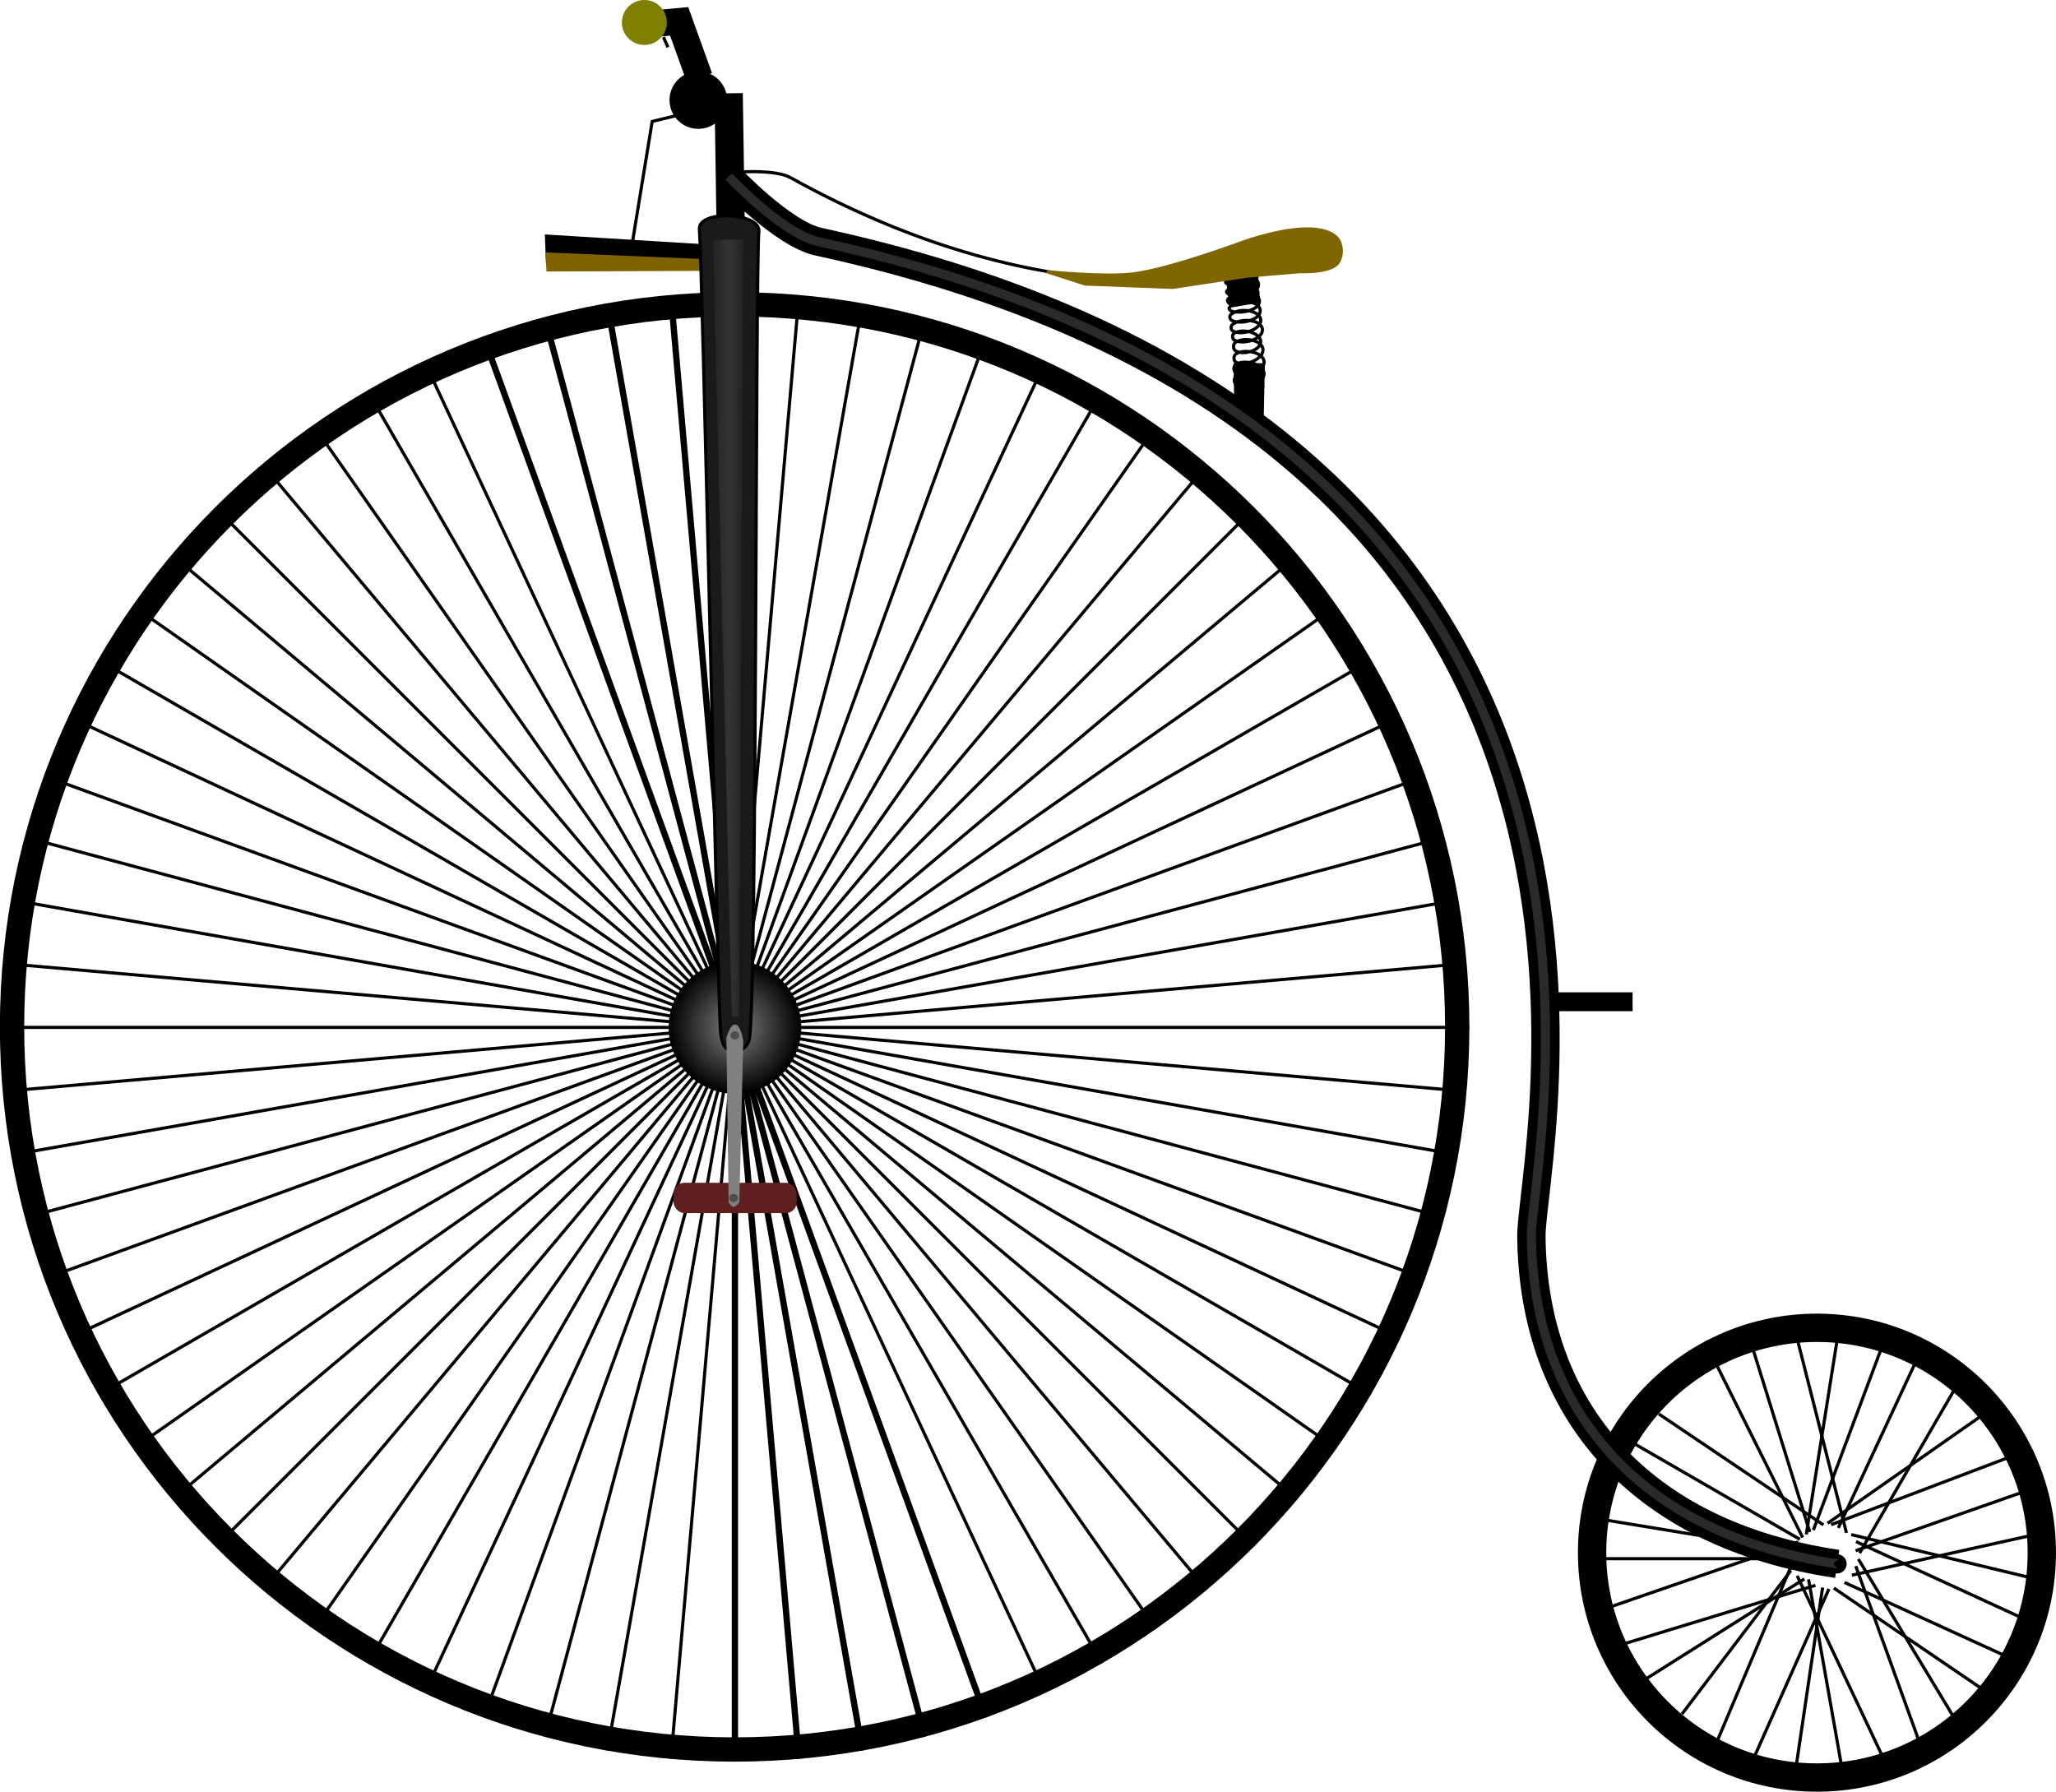 <?xml version="1.0" encoding="UTF-8"?>
<svg version="1.1" viewBox="0 0 653.1 569.14" xmlns="http://www.w3.org/2000/svg">
<defs>
<marker id="a" overflow="visible" orient="auto">
<path transform="matrix(.2 0 0 .2 1.48 .2)" d="m-2.5-1c0 2.76-2.24 5-5 5s-5-2.24-5-5 2.24-5 5-5 5 2.24 5 5z" fill-rule="evenodd" stroke="#000" stroke-width="1pt"/>
</marker>
<filter id="f" color-interpolation-filters="sRGB">
<feGaussianBlur stdDeviation="0.098"/>
</filter>
<filter id="e" x="-.722" y="-.028" width="2.443" height="1.056" color-interpolation-filters="sRGB">
<feGaussianBlur stdDeviation="2.885"/>
</filter>
<filter id="d" color-interpolation-filters="sRGB">
<feGaussianBlur stdDeviation="1.982"/>
</filter>
<radialGradient id="b" cx="300.71" cy="451.65" r="21.071" gradientUnits="userSpaceOnUse">
<stop stop-color="#808080" offset="0"/>
<stop offset="1"/>
</radialGradient>
<linearGradient id="c" x1="294.54" x2="305.14" y1="332.24" y2="332.24" gradientUnits="userSpaceOnUse">
<stop stop-color="#fff" stop-opacity=".031" offset="0"/>
<stop stop-color="#fff" stop-opacity=".114" offset=".5"/>
<stop stop-color="#fff" stop-opacity=".031" offset="1"/>
</linearGradient>
</defs>
<g transform="translate(-68.543 -132.72)">
<path transform="matrix(.965 0 0 .965 12.403 21.711)" d="m537.86 453.08c0 131.36-106.5 237.85-237.86 237.85s-237.86-106.49-237.86-237.85c3e-3 -131.37 106.5-237.86 237.86-237.86s237.86 106.49 237.86 237.86z" fill="none" stroke="#000" stroke-width="8"/>
<path transform="translate(-3.571 -2.143)" d="m720.71 628.08c0 39.449-31.98 71.429-71.429 71.429s-71.429-31.98-71.429-71.429 31.98-71.429 71.429-71.429 71.429 31.98 71.429 71.429z" fill="none" stroke="#000" stroke-width="9"/>
<path d="m300 188.79s17.075 18.22 28.571 20.714c284.37 61.7 225.56 292.63 226.43 316.43 0.728 54.328 34.192 94.204 97.143 103.57" fill="none" marker-end="url(#a)" stroke="#000" stroke-width="9"/>
<path d="m300 162.36 0.714 47.143" fill="none" stroke="#000" stroke-width="9"/>
<path d="m303.57 187.36s11.359-0.832 16.071 1.786c85.738 47.624 145.71 29.286 145.71 29.286h12.5" fill="none" stroke="#000" stroke-width="1px"/>
<path d="m463.75 219.06s3.909 0.137 4.062 1.607c0.325 3.111-5.326 2.819-8.438 2.5-0.599-0.061-1.708-0.41-1.518-0.982 1.102-3.312 10.02-2.75 10.446 0.714 0.413 3.353-7.715 5.346-10 2.857-0.415-0.452 0.317-1.121 1.071-1.429 2.721-1.11 8.213-1.818 8.75 1.071 0.567 3.05-8.214 4.375-8.214 4.375s-1.762-1.1-1.429-1.786c1.47-3.025 9.477-3.218 10.089 0.089 0.577 3.114-5.817 4.429-8.839 3.482-0.41-0.128-0.929-0.7-0.714-1.071 1.639-2.842 9.337-2.619 9.821 0.625 0.474 3.176-6.164 4.867-9.018 3.393-0.52-0.268-0.836-1.261-0.446-1.696 2.168-2.421 9.264-1.799 9.643 1.429 0.373 3.184-6.192 5.24-8.929 3.571-0.536-0.327-0.632-1.441-0.179-1.875 2.344-2.245 9.264-1.884 9.643 1.339 0.373 3.173-6.175 5.102-8.929 3.482-0.57-0.335-0.766-1.53-0.268-1.964 2.258-1.97 8.541-0.584 8.661 2.411 0.114 2.851-5.64 4.496-8.036 2.946-0.702-0.454-0.811-1.954-0.179-2.5 2.305-1.993 8.585-1.064 8.929 1.964 0.361 3.175-5.929 5.765-8.661 4.107-0.687-0.417-0.715-1.906-0.089-2.411 2.438-1.968 8.921-0.806 9.107 2.321 0.191 3.217-6.328 5.257-9.018 3.482-0.696-0.459-0.75-1.992-0.089-2.5 2.515-1.935 9.018-0.404 9.107 2.768 0.09 3.2-6.428 5.185-9.018 3.304-0.651-0.473-0.584-1.971 0.089-2.411 2.65-1.734 8.839 3.482 8.839 3.482" fill="none" stroke="#000" stroke-width="1px"/>
<rect transform="matrix(1 0 0 1.153 1.911 -65.187)" x="289.91" y="445.17" width="20.357" height="19.018" fill="#4d4d4d" filter="url(#f)"/>
<path transform="translate(1.643 6.893)" d="m307.32 452.18c0 3.846-3.118 6.964-6.964 6.964s-6.964-3.118-6.964-6.964 3.118-6.964 6.964-6.964 6.964 3.118 6.964 6.964z" fill="#008000" fill-opacity=".95"/>
<path d="m281.67 226.75 40.652 464.65" fill="none" stroke="#000" stroke-width="2"/>
<path d="m261.5 229.41 80.994 459.34" fill="none" stroke="#000" stroke-width="2"/>
<path d="m241.64 233.81 120.72 450.53" fill="none" stroke="#000" stroke-width="2"/>
<path d="m222.24 239.93 159.52 438.3" fill="none" stroke="#000" stroke-width="2"/>
<path d="m302 225.86v466.43" fill="none" stroke="#000" stroke-width="2"/>
<path d="m203.44 247.71 197.12 422.73" fill="none" stroke="#000" stroke-width="1px"/>
<path d="m185.39 257.11 233.22 403.94" fill="none" stroke="#000" stroke-width="1px"/>
<path d="m168.23 268.04 267.54 382.07" fill="none" stroke="#000" stroke-width="1px"/>
<path d="m152.09 280.42 299.81 357.31" fill="none" stroke="#000" stroke-width="1px"/>
<path d="m137.09 294.17 329.82 329.81" fill="none" stroke="#000" stroke-width="1px"/>
<path d="m123.35 309.17 357.3 299.81" fill="none" stroke="#000" stroke-width="1px"/>
<path d="m100.03 342.47 403.94 233.21" fill="none" stroke="#000" stroke-width="1px"/>
<path d="m110.96 325.31 382.08 267.53" fill="none" stroke="#000" stroke-width="1px"/>
<path d="m90.636 360.52 422.72 197.12" fill="none" stroke="#000" stroke-width="1px"/>
<path d="m82.85 379.31 438.3 159.53" fill="none" stroke="#000" stroke-width="1px"/>
<path d="m76.732 398.72 450.54 120.72" fill="none" stroke="#000" stroke-width="1px"/>
<path d="m72.329 418.58 459.34 80.99" fill="none" stroke="#000" stroke-width="1px"/>
<path d="m68.786 459.08 466.43 3e-5" fill="none" stroke="#000" stroke-width="1px"/>
<path d="m69.673 438.75 464.65 40.652" fill="none" stroke="#000" stroke-width="1px"/>
<path d="m69.673 479.4 464.66-40.65" fill="none" stroke="#000" stroke-width="1px"/>
<path d="m72.329 499.57 459.34-80.99" fill="none" stroke="#000" stroke-width="1px"/>
<path d="m76.732 519.44 450.54-120.72" fill="none" stroke="#000" stroke-width="1px"/>
<path d="m82.85 538.84 438.3-159.53" fill="none" stroke="#000" stroke-width="1px"/>
<path d="m261.5 688.75 81-459.34" fill="none" stroke="#000" stroke-width="1px"/>
<path d="m90.636 557.64 422.72-197.12" fill="none" stroke="#000" stroke-width="1px"/>
<path d="m100.03 575.68 403.94-233.21" fill="none" stroke="#000" stroke-width="1px"/>
<path d="m241.64 684.34 120.72-450.53" fill="none" stroke="#000" stroke-width="1px"/>
<path d="m222.24 678.23 159.52-438.3" fill="none" stroke="#000" stroke-width="1px"/>
<path d="m110.96 592.84 382.08-267.53" fill="none" stroke="#000" stroke-width="1px"/>
<path d="m203.44 670.44 197.12-422.73" color="#000000" fill="none" stroke="#000" stroke-width="1px"/>
<path d="m123.35 608.98 357.3-299.81" fill="none" stroke="#000" stroke-width="1px"/>
<path d="m137.09 623.98 329.82-329.81" fill="none" stroke="#000" stroke-width="1px"/>
<path d="m451.91 280.42-299.82 357.31" color="#000000" fill="none" stroke="#000" stroke-width="1px"/>
<path d="m435.77 268.04-267.54 382.07" color="#000000" fill="none" stroke="#000" stroke-width="1px"/>
<path d="m418.61 257.11-233.22 403.94" fill="none" stroke="#000" stroke-width="1px"/>
<path d="m281.67 691.4 40.66-464.65" fill="none" stroke="#000" stroke-width="1px"/>
<path transform="translate(1.286 7.429)" d="m321.79 451.65c0 11.637-9.434 21.071-21.071 21.071s-21.071-9.434-21.071-21.071 9.434-21.071 21.071-21.071 21.071 9.434 21.071 21.071z" fill="url(#b)"/>
<path d="m647.76 617.11-52.28-35.23" fill="none" stroke="#000" stroke-width="1px"/>
<path d="m658.11 622.42 51.897 23.865" fill="none" stroke="#000" stroke-width="1px"/>
<path d="m659.25 626.08 29.8-51.392" fill="none" stroke="#000" stroke-width="1px"/>
<path d="m655.08 619.64-15.44-60.85" fill="none" stroke="#000" stroke-width="1px"/>
<path d="m656.79 633.08 56.429-12.5" fill="none" stroke="#000" stroke-width="1px"/>
<path d="m658.04 630.22 19.821 54.821" fill="none" stroke="#000" stroke-width="1px"/>
<path d="m645.23 636.31-61.039 18.646" fill="none" stroke="#000" stroke-width="1px"/>
<path d="m643.04 634.42 10.536 59.554" fill="none" stroke="#000" stroke-width="1px"/>
<path d="m651.07 637.18 46.786 31.83" fill="none" stroke="#000" stroke-width="1px"/>
<path d="m647.5 637.01-8.393 56.786" fill="none" stroke="#000" stroke-width="1px"/>
<path d="m654.46 635.4 51.25 23.393" fill="none" stroke="#000" stroke-width="1px"/>
<path d="m677.05 565.4-24.55 52.68" fill="none" stroke="#000" stroke-width="1px"/>
<path d="m666.07 561.29-21.499 57.463" fill="none" stroke="#000" stroke-width="1px"/>
<path d="m637.41 631.63-34.598 45.583" fill="none" stroke="#000" stroke-width="1px"/>
<path d="m639.43 633.28 26.895 56.947" fill="none" stroke="#000" stroke-width="1px"/>
<path d="m688.8 677.6-29.93-49.63" fill="none" stroke="#000" stroke-width="1px"/>
<path d="m649.53 637.44-23.74 53.41" fill="none" stroke="#000" stroke-width="1px"/>
<path d="m614.17 685.42 24.117-57.074" fill="none" stroke="#000" stroke-width="1px"/>
<path d="m591.07 666.23 50.634-31.946" fill="none" stroke="#000" stroke-width="1px"/>
<path d="m656.6 620.21 58.044 13.942" fill="none" stroke="#000" stroke-width="1px"/>
<path d="m710.71 606.83-52.723 18.482" fill="none" stroke="#000" stroke-width="1px"/>
<path d="m707.04 595.52-56.821 21.529" fill="none" stroke="#000" stroke-width="1px"/>
<path d="m698.14 582.33-49.056 34.282" fill="none" stroke="#000" stroke-width="1px"/>
<path d="m625.28 560.92 18.153 58.448" fill="none" stroke="#000" stroke-width="1px"/>
<path d="m613.67 565.97 27.493 55.138" fill="none" stroke="#000" stroke-width="1px"/>
<path d="m652.05 558.79-9.732 61.339" fill="none" stroke="#000" stroke-width="1px"/>
<path d="m579.29 643.43 60.536-20.893" fill="none" stroke="#000" stroke-width="1px"/>
<path d="m587.32 591.11 52.946 30.58" fill="none" stroke="#000" stroke-width="1px"/>
<path d="m576.29 627.85h61.367" fill="none" stroke="#000" stroke-width="1px"/>
<path d="m577.5 615.4 60.357 9.911" fill="none" stroke="#000" stroke-width="1px"/>
<path d="m582.1 601.08 55.432 25.506" fill="none" stroke="#000" stroke-width="1px"/>
<path d="m242.14 207.72 57.86 3.57v5l-57.5 0.357z" stroke="#000" stroke-width="1px"/>
<path d="m241.79 212.9 57.857 2.429v3.4l-57.5 0.243z" fill="#806300"/>
<path d="m290.71 205.58c0.886 9.751 5.824 243.2 6.696 254.64 0.323 4.233 1.426 6.023 3.929 6.339 2.555 0.323 4.737-1.319 5.268-3.839 2.371-11.255 1.907-246.13 3.005-256.36 0.673-6.269-19.468-7.062-18.897-0.783z" fill="#1a1a1a" stroke="#000" stroke-width="1px"/>
<rect x="282.5" y="508.43" width="39.107" height="9.643" ry="3.459" fill="#601f1f"/>
<path d="m461.07 259.68-0.179-11.071h8.929l-0.357 17.5z" stroke="#000" stroke-width="1px"/>
<path d="m466.5 217.51 1.978 10.895-8.809 1.453-2.496-17.325z" stroke="#000" stroke-width="1px"/>
<path d="m401.07 219.01s18.404 1.875 27.5 0.714c11.549-1.473 33.571-9.643 33.571-9.643s22.913-8.811 30.714-2.143c2.089 1.786 2.326 5.988 0.714 8.214-2.438 3.369-12.143 2.857-12.143 2.857l-16.786 1.429-23.571 3.571-27.857-1.071z" fill="#806600" stroke="#806600" stroke-width="1px"/>
<path d="m269.29 210.58 6.429-39.286 10.357-2.5" fill="none" stroke="#000" stroke-width="1px"/>
<path d="m295 164.51c0 2.564-2.079 4.643-4.643 4.643-2.564 0-4.643-2.079-4.643-4.643 0-2.564 2.079-4.643 4.643-4.643s4.643 2.079 4.643 4.643z" color="#000000" fill="#020202" stroke="#000" stroke-width="9"/>
<path d="m290.71 157.36-6.429-17.857-7.857 0.714" fill="none" stroke="#000" stroke-width="8.5"/>
<path transform="matrix(2 0 0 2 -273.21 -139.86)" d="m276.79 139.86c0 1.972-1.599 3.571-3.571 3.571s-3.571-1.599-3.571-3.571 1.599-3.571 3.571-3.571 3.571 1.599 3.571 3.571z" color="#000000" fill="#808000"/>
<path d="m279.29 144.51 1.429 3.214" fill="none" stroke="#000" stroke-width="1px"/>
<path d="m560.71 450.93h26.429" fill="none" stroke="#000" stroke-width="6"/>
<path d="m301.52 516.11c0.785 0.029 1.875-1.481 1.875-1.481l1.25-51.374s-0.741-4.988-2.589-5.091c-1.649-0.092-2.768 4.258-2.768 4.258l0.71 52.29s0.844 1.363 1.518 1.389z" fill="#808080"/>
<path transform="matrix(.484 0 0 .725 155.65 141.36)" d="m304.38 512.99c0 0.986-1.279 1.786-2.857 1.786s-2.857-0.799-2.857-1.786c0-0.986 1.279-1.786 2.857-1.786 1.578 0 2.857 0.799 2.857 1.786z" color="#000000" fill="#4d4d4d"/>
<path transform="matrix(.484 0 0 .725 156.01 89.688)" d="m304.38 512.99c0 0.986-1.279 1.786-2.857 1.786s-2.857-0.799-2.857-1.786c0-0.986 1.279-1.786 2.857-1.786 1.578 0 2.857 0.799 2.857 1.786z" color="#000000" fill="#4d4d4d"/>
<path d="m295.04 208.96 9.597-0.167-1.326 246.88h-2.288l-5.983-246.71" fill="url(#c)" filter="url(#e)"/>
<path d="m300 188.79s17.075 18.22 28.571 20.714c284.37 61.7 225.56 292.63 226.43 316.43 0.728 54.328 34.192 94.204 97.143 103.57" fill="none" filter="url(#d)" marker-end="url(#a)" opacity=".64" stroke="#fff" stroke-opacity=".403" stroke-width="2.9"/>
</g>
</svg>
